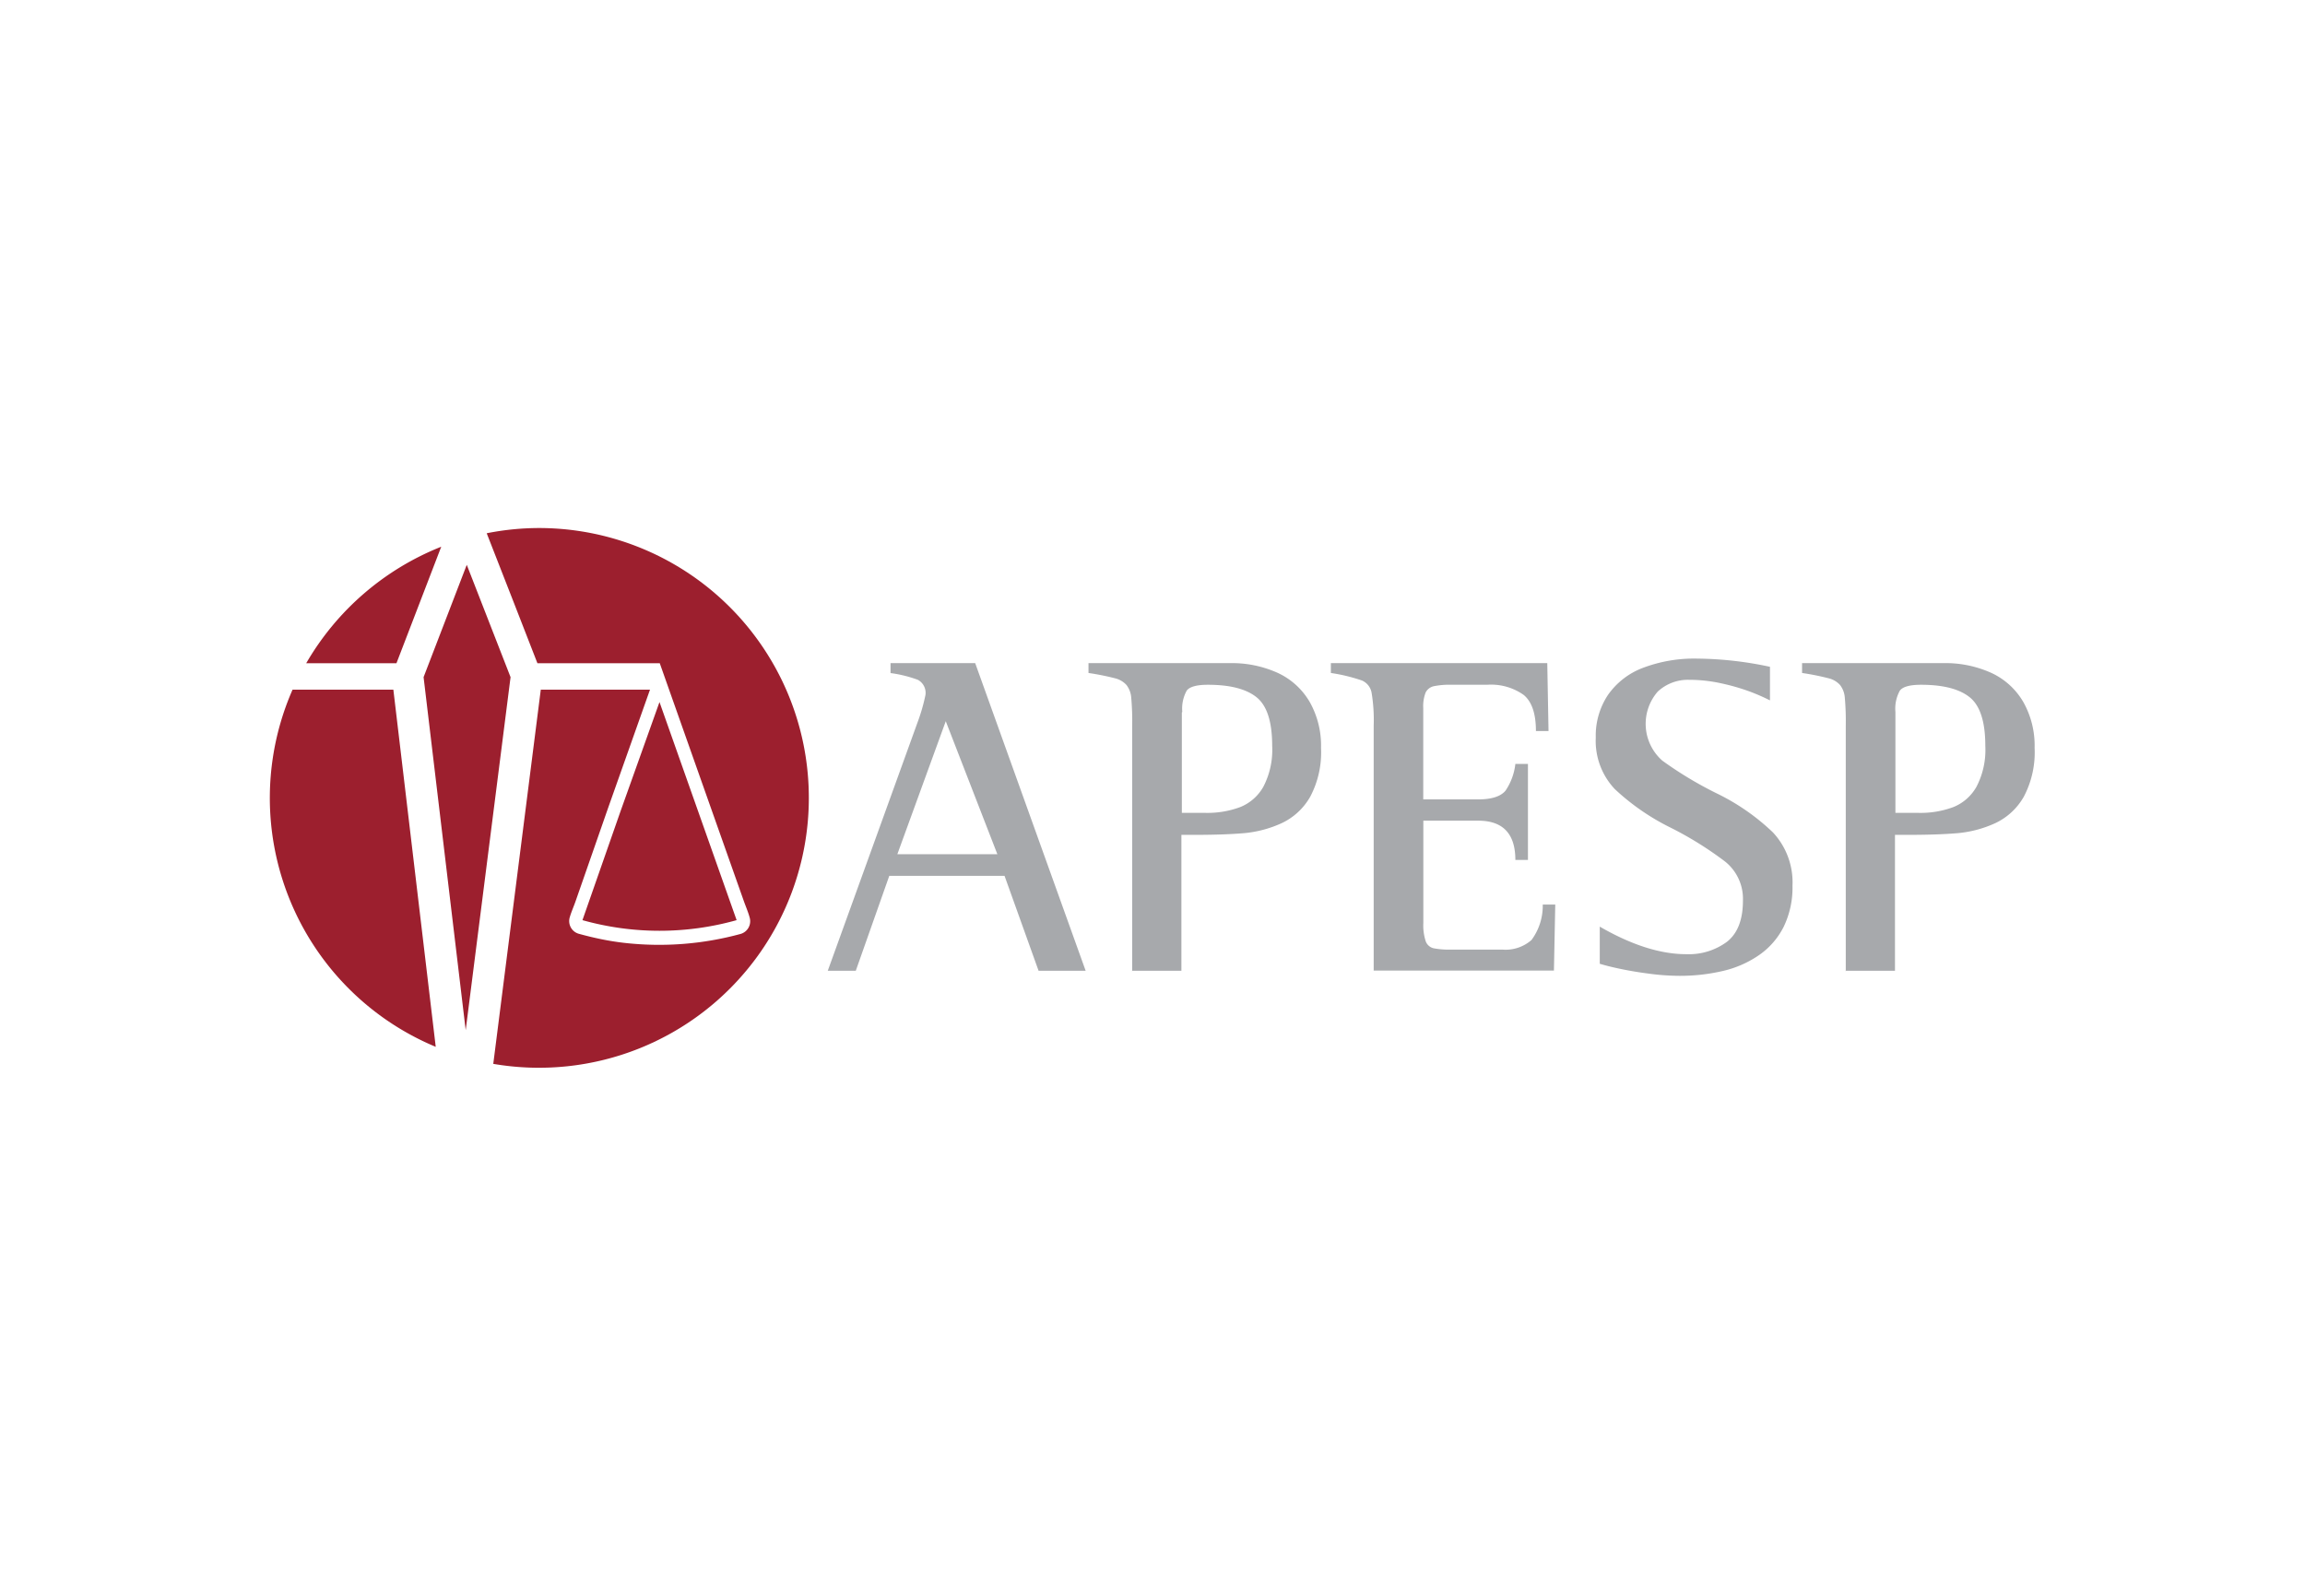 <svg id="Camada_1" data-name="Camada 1" xmlns="http://www.w3.org/2000/svg" viewBox="0 0 260 180"><defs><style>.cls-1{fill:#a7a9ac;}.cls-2{fill:#9c1f2e;}</style></defs><title>cor_</title><path class="cls-1" d="M93.37,109.5l10.14-28.05a20.64,20.64,0,0,0,.88-3.06,1.67,1.67,0,0,0-.86-1.71,14.25,14.25,0,0,0-3.08-.76V74.8H110l12.46,34.7h-5.31l-3.84-10.71h-13L96.53,109.5Zm13.31-28.15-5.46,15H112.5l-5.82-15Zm26.63-1V91.69H136a10.62,10.62,0,0,0,3.86-.64,5.23,5.23,0,0,0,2.64-2.3,9,9,0,0,0,1-4.62q0-4.07-1.76-5.48c-1.17-.94-3-1.41-5.49-1.41-1.26,0-2.06.22-2.39.66a4.2,4.2,0,0,0-.5,2.41Zm-5.6,29.19V81.84a30.19,30.19,0,0,0-.11-3.16,2.65,2.65,0,0,0-.54-1.42,2.55,2.55,0,0,0-1.28-.75,29.17,29.17,0,0,0-3-.6V74.8h15.9a12.54,12.54,0,0,1,5.49,1.12,8.1,8.1,0,0,1,3.58,3.29,10,10,0,0,1,1.26,5.14,10.7,10.7,0,0,1-1.21,5.5,7.23,7.23,0,0,1-3.23,3,13,13,0,0,1-4.16,1.12q-2.14.19-5.38.2h-1.77V109.5h-5.6Zm27.24,0V81.84a18.69,18.69,0,0,0-.24-3.72,1.86,1.86,0,0,0-1.08-1.36,19.51,19.51,0,0,0-3.51-.85V74.8h24.41l.14,7.66h-1.42q0-2.95-1.39-4.08a6.37,6.37,0,0,0-4.12-1.14h-4a8.92,8.92,0,0,0-2,.16,1.37,1.37,0,0,0-.93.71,4.27,4.27,0,0,0-.27,1.77V90.17h6.19c1.55,0,2.58-.35,3.1-1a6.72,6.72,0,0,0,1.1-3h1.42V97h-1.42q0-4.43-4.19-4.43h-6.19V104.1a5.79,5.79,0,0,0,.27,2.08,1.25,1.25,0,0,0,.88.78,9.32,9.32,0,0,0,2.07.15h5.67a4.43,4.43,0,0,0,3.31-1.08,6.48,6.48,0,0,0,1.27-4h1.41l-.15,7.45H154.94Zm44.7-34.34V79a23,23,0,0,0-2.29-1,23.9,23.9,0,0,0-3.2-.92,16.82,16.82,0,0,0-3.64-.4A5,5,0,0,0,187,78a5.53,5.53,0,0,0,.51,7.8,42.58,42.58,0,0,0,6.11,3.68A24.77,24.77,0,0,1,200,93.91a8.26,8.26,0,0,1,2.19,6,10.12,10.12,0,0,1-1,4.64,8.55,8.55,0,0,1-2.74,3.16,11.87,11.87,0,0,1-4.06,1.8,21.16,21.16,0,0,1-5,.56,26.18,26.18,0,0,1-3.5-.26c-1.25-.16-2.35-.36-3.29-.56s-1.66-.39-2.15-.54v-4.19q5.38,3.11,9.77,3.11a7.25,7.25,0,0,0,4.58-1.4q1.8-1.42,1.8-4.64a5.38,5.38,0,0,0-2-4.4,39.53,39.53,0,0,0-6.17-3.84A25.94,25.94,0,0,1,182.14,89a7.91,7.91,0,0,1-2.14-5.8,8.29,8.29,0,0,1,1.36-4.79,8.44,8.44,0,0,1,3.94-3.07,16.27,16.27,0,0,1,6.19-1.05,40.25,40.25,0,0,1,8.14.92Zm14.15,5.15V91.69h2.64a10.61,10.61,0,0,0,3.86-.64,5.23,5.23,0,0,0,2.64-2.3,9,9,0,0,0,1-4.62q0-4.07-1.76-5.48c-1.17-.94-3-1.41-5.49-1.41-1.26,0-2.06.22-2.39.66a4.2,4.2,0,0,0-.5,2.41Zm-5.6,29.19V81.84a30,30,0,0,0-.11-3.16,2.65,2.65,0,0,0-.54-1.42,2.56,2.56,0,0,0-1.28-.75,29.15,29.15,0,0,0-3-.6V74.8h15.9a12.54,12.54,0,0,1,5.49,1.12,8.1,8.1,0,0,1,3.58,3.29,10,10,0,0,1,1.26,5.14,10.71,10.71,0,0,1-1.21,5.5,7.23,7.23,0,0,1-3.23,3,12.94,12.94,0,0,1-4.16,1.12q-2.14.19-5.38.2h-1.77V109.5h-5.6Z"/><polygon class="cls-2" points="52.65 63.71 47.78 76.38 52.53 116.2 57.59 76.38 52.65 63.71"/><path class="cls-2" d="M65.7,103.79a32.14,32.14,0,0,0,17.39,0l-4.35-12.3-4.35-12.3L70,91.49Z"/><path class="cls-2" d="M33,77.79a30.41,30.41,0,0,0,16.15,40.29L44.37,77.79Z"/><path class="cls-2" d="M49.77,61.67A30.67,30.67,0,0,0,34.54,74.81H44.72Z"/><path class="cls-2" d="M60.9,59.56a30.35,30.35,0,0,0-6,.59L58,68.08l2.62,6.73H74.42l1.37,3.88L80.14,91l3.76,10.63c.22.62.5,1.26.67,1.9a1.49,1.49,0,0,1-1.05,1.82,34.89,34.89,0,0,1-13.12,1q-1.3-.15-2.57-.41t-2.57-.62h0a1.49,1.49,0,0,1-1-1.83c.18-.63.47-1.26.68-1.88L68.64,91,73,78.69l.32-.9H61L55.64,120A30.44,30.44,0,1,0,60.9,59.56Z"/></svg>